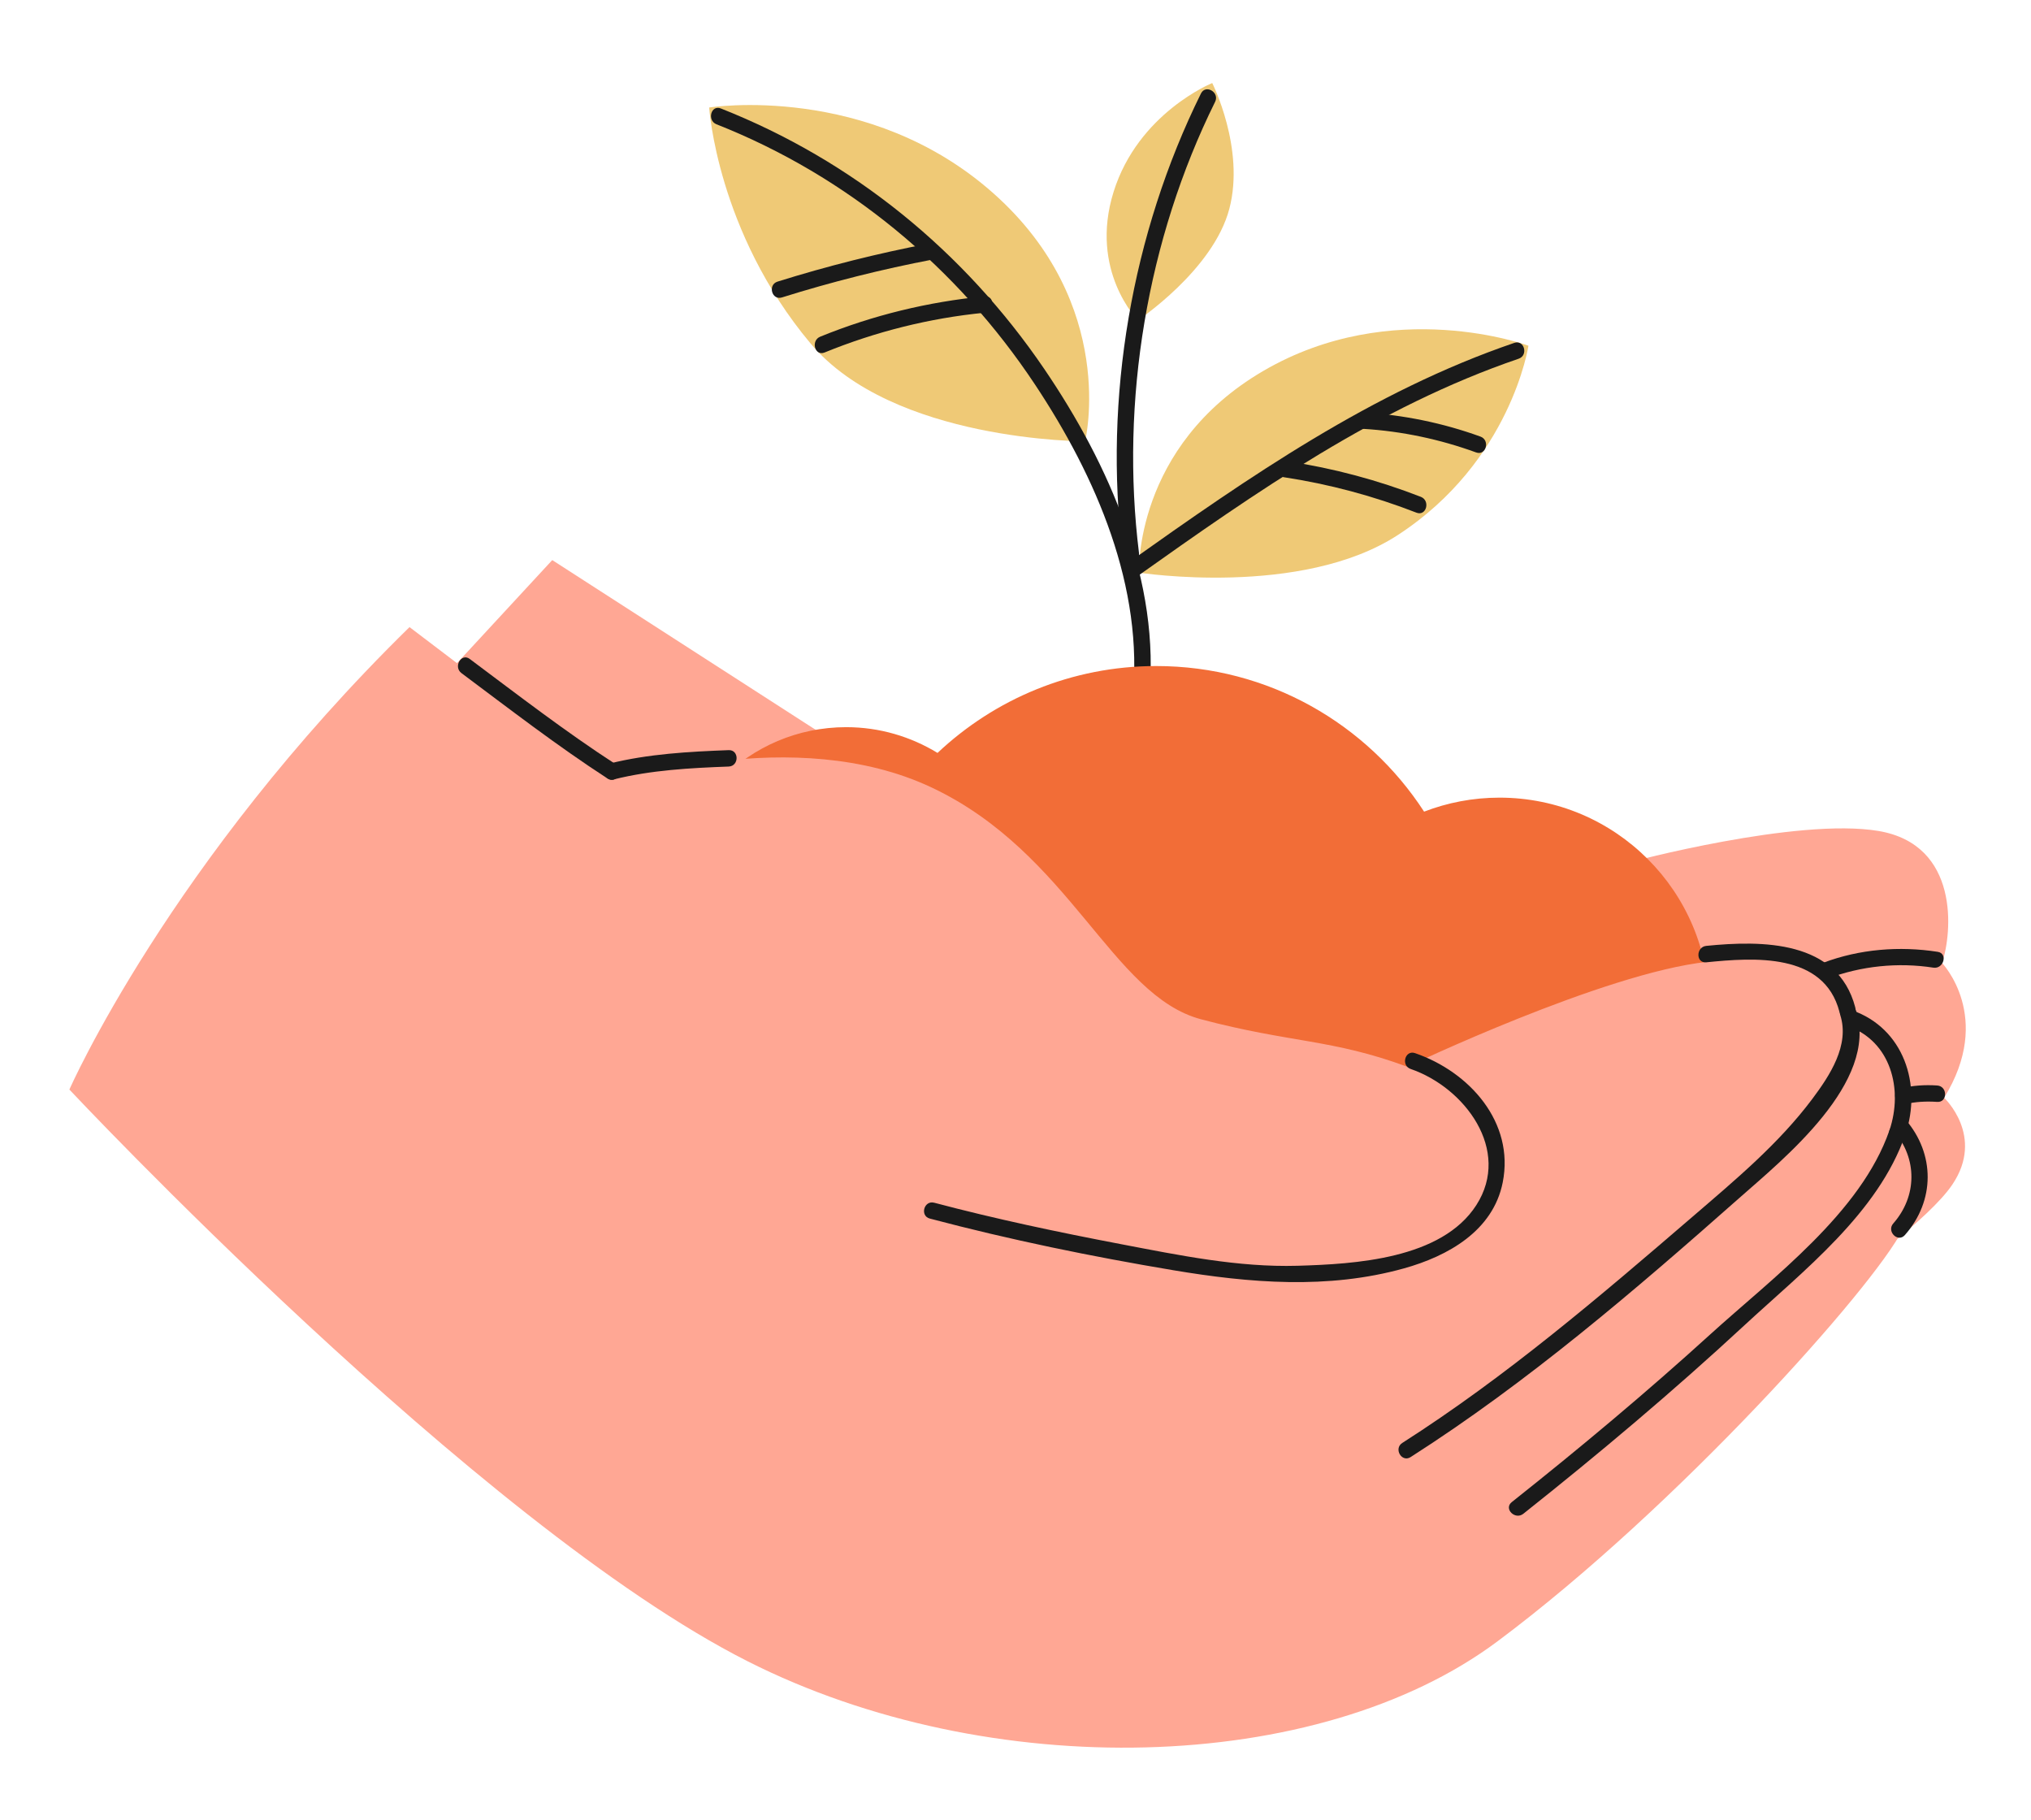 <?xml version="1.0" encoding="utf-8"?>
<!-- Generator: Adobe Illustrator 26.3.1, SVG Export Plug-In . SVG Version: 6.00 Build 0)  -->
<svg version="1.1" id="Layer_1" xmlns="http://www.w3.org/2000/svg" xmlns:xlink="http://www.w3.org/1999/xlink" x="0px" y="0px"
	 viewBox="0 0 710.75 636.77" style="enable-background:new 0 0 710.75 636.77;" xml:space="preserve">
<style type="text/css">
	.st0{fill:#EFC976;}
	.st1{fill:#1A1A1A;}
	.st2{fill:#FFA794;}
	.st3{fill:#F26D37;}
</style>
<g>
	<path class="st0" d="M379.73,154.42c0,0,11.7-47.83-32.04-86.74c-43.74-38.91-99.51-30.06-99.51-30.06s2.73,43.44,35.43,82.5
		C312.46,154.58,379.73,154.42,379.73,154.42z"/>
	<path class="st1" d="M273.63,104.08c17.39-5.45,34.97-9.87,52.87-13.29c3.63-0.69,2.09-6.23-1.53-5.54
		c-17.9,3.43-35.48,7.85-52.87,13.29C268.59,99.64,270.09,105.19,273.63,104.08L273.63,104.08z"/>
	<path class="st1" d="M288.56,123.34c17.92-7.3,36.68-12.02,55.95-13.91c3.65-0.36,3.68-6.11,0-5.74
		c-19.79,1.94-39.06,6.61-57.48,14.12C283.66,119.18,285.13,124.74,288.56,123.34L288.56,123.34z"/>
	<path class="st0" d="M398.21,112.06c0,0-17.14-17.29-8.51-44.92s34.52-38.08,34.52-38.08s11.54,22.85,5.99,43.99
		C424.57,94.54,398.21,112.06,398.21,112.06z"/>
	<polygon class="st2" points="140.6,252.94 193.26,195.98 321.07,278.32 220.54,342.08 	"/>
	<path class="st2" d="M570.01,301.77c0,0,58.87-15.8,87.35-11.01c28.48,4.79,25.85,35.66,22.26,46.2c0,0,18.2,18.91,0.72,47.15
		c0,0,14.36,13.4,2.87,30.4c-8.23,12.18-35.38,31.4-35.38,31.4L570.01,301.77z"/>
	<path class="st0" d="M398.59,200.37c0,0-1.83-44.11,43.5-70.58c45.33-26.47,92.79-8.82,92.79-8.82s-6.08,40.46-45.74,66.26
		C455.37,209.2,398.59,200.37,398.59,200.37z"/>
	<path class="st1" d="M397.54,201.99c42.06-29.86,84.68-59.66,133.91-76.47c3.48-1.19,1.98-6.74-1.53-5.54
		c-49.72,16.98-92.79,46.89-135.28,77.05C391.65,199.16,394.52,204.14,397.54,201.99L397.54,201.99z"/>
	<path class="st1" d="M449.21,166.97c15.98,2.43,31.42,6.56,46.49,12.42c3.45,1.34,4.94-4.21,1.53-5.54
		c-15.07-5.86-30.5-9.98-46.49-12.42C447.12,160.88,445.56,166.41,449.21,166.97L449.21,166.97z"/>
	<path class="st1" d="M477.12,150.06c13.48,0.82,26.76,3.64,39.45,8.25c3.48,1.26,4.98-4.28,1.53-5.54
		c-13.16-4.78-27-7.6-40.98-8.45C473.43,144.09,473.44,149.84,477.12,150.06L477.12,150.06z"/>
	<path class="st1" d="M250.74,43.49c45.81,18.09,84.29,50.13,111.48,91.09c21.31,32.1,38.25,70.96,34.09,110.25
		c-0.39,3.67,5.36,3.64,5.74,0c4.36-41.2-13.93-82.41-36.66-115.8c-27.97-41.08-66.85-72.8-113.13-91.08
		C248.82,36.59,247.33,42.14,250.74,43.49L250.74,43.49z"/>
	<path class="st1" d="M398.6,193.59c-6.61-53.27,2.83-109.85,26.64-157.98c1.63-3.3-3.32-6.22-4.96-2.9
		c-24.23,49-34.15,106.61-27.42,160.88C393.31,197.21,399.06,197.25,398.6,193.59L398.6,193.59z"/>
	<path class="st3" d="M524.74,279.1c-9.3,0-18.19,1.75-26.38,4.9c-19.91-30.66-54.43-50.95-93.72-50.95
		c-29.64,0-56.55,11.56-76.55,30.4c-9.33-5.68-20.24-9.01-31.96-9.01c-34.02,0-61.59,27.58-61.59,61.59
		c0,34.02,27.58,61.59,61.59,61.59c0.58,0,1.14-0.07,1.71-0.09c14.01,45.69,56.52,78.91,106.8,78.91c34.11,0,64.62-15.3,85.11-39.4
		c10.4,5.65,22.32,8.86,34.98,8.86c40.54,0,73.4-32.86,73.4-73.4C598.14,311.96,565.28,279.1,524.74,279.1z"/>
	<path class="st2" d="M143.31,219.43l72.14,54.77c0,0,62.21-21.56,110.72,1.42c48.51,22.98,62.89,72.75,94.16,81.04
		c31.28,8.3,45.8,6.86,72.13,16.6c0,0,68.93-32.87,105-36.7c36.06-3.83,46.59,15.64,46.59,15.64s14.92-0.88,21.7,13.41
		c6.99,14.73-2.87,30.95-2.87,30.95s13.09,13.72,2.87,33.83c-10.22,20.11-78.83,97.02-141.7,143.93
		c-62.87,46.91-177.84,49.7-262.33,7.02c-94.78-47.87-237.44-200.1-237.44-200.1S59.22,301.77,143.31,219.43z"/>
	<path class="st1" d="M493.64,509.85c41.16-26.29,78.43-58.31,114.96-90.6c15.52-13.72,48.99-40.61,40.93-65.63
		c-1.13-3.51-6.68-2.01-5.54,1.53c3.4,10.57-3.69,21.23-9.76,29.35c-11.74,15.7-27.02,28.41-41.79,41.12
		c-32.67,28.1-65.3,56.02-101.7,79.27C487.63,506.87,490.51,511.84,493.64,509.85L493.64,509.85z"/>
	<path class="st1" d="M533.09,529.68c26.53-21.06,52.45-42.87,77.31-65.89c20.59-19.07,46.84-39.32,56.34-66.72
		c1.21-3.5-4.33-5-5.54-1.53c-9.98,28.81-40.82,51.5-62.77,71.44c-22.42,20.38-45.67,39.8-69.4,58.63
		C526.13,527.92,530.22,531.96,533.09,529.68L533.09,529.68z"/>
	<path class="st1" d="M325.4,426.39c28.03,7.42,56.6,13.28,85.18,18.07c26.76,4.49,54.12,6.77,80.69-0.63
		c15.45-4.3,31.24-13.14,34.61-30.1c4.18-21.03-11.64-38.68-30.69-45.23c-3.5-1.2-5.01,4.34-1.53,5.54
		c18.96,6.52,35.3,28.41,23,47.61c-12.15,18.98-42.73,20.67-62.54,21.25c-20.85,0.61-41.59-3.7-61.98-7.59
		c-21.86-4.17-43.7-8.77-65.22-14.47C323.35,419.91,321.82,425.45,325.4,426.39L325.4,426.39z"/>
	<path class="st1" d="M161.49,235.53c16.86,12.59,33.47,25.43,51.14,36.89c3.11,2.02,5.99-2.95,2.9-4.96
		c-17.67-11.46-34.28-24.29-51.14-36.89C161.43,228.36,158.56,233.34,161.49,235.53L161.49,235.53z"/>
	<path class="st1" d="M214.84,272.71c13.06-3.26,26.75-3.99,40.16-4.49c3.69-0.14,3.7-5.88,0-5.74
		c-13.91,0.52-28.14,1.31-41.69,4.69C209.73,268.06,211.25,273.6,214.84,272.71L214.84,272.71z"/>
	<path class="st1" d="M639.57,342.42c11.74-4.43,24.6-5.75,37-3.83c3.62,0.56,5.18-4.97,1.53-5.54
		c-13.42-2.08-27.32-0.97-40.06,3.83C634.62,338.18,636.1,343.73,639.57,342.42L639.57,342.42z"/>
	<path class="st1" d="M597.11,336.72c16.71-1.68,41.18-3.47,46.6,17.31c0.93,3.57,6.48,2.06,5.54-1.53
		c-6.15-23.54-32.55-23.5-52.14-21.53C593.46,331.34,593.43,337.09,597.11,336.72L597.11,336.72z"/>
	<path class="st1" d="M646.57,359.03c15.15,5.25,19.52,22.14,14.63,36.52c-1.19,3.51,4.35,5.01,5.54,1.53
		c5.99-17.57-0.57-37.33-18.64-43.58C644.59,352.28,643.09,357.82,646.57,359.03L646.57,359.03z"/>
	<path class="st1" d="M662.77,395.79c8.28,9.62,8.15,22.81-0.22,32.31c-2.44,2.76,1.61,6.84,4.06,4.06
		c10.57-11.97,10.63-28.35,0.22-40.43C664.42,388.92,660.37,393,662.77,395.79L662.77,395.79z"/>
	<path class="st1" d="M666.77,386.33c3.7-0.85,7.37-1.02,11.15-0.77c3.69,0.25,3.68-5.5,0-5.74c-4.29-0.29-8.49,0-12.67,0.97
		C661.64,381.62,663.17,387.16,666.77,386.33L666.77,386.33z"/>
</g>
</svg>
